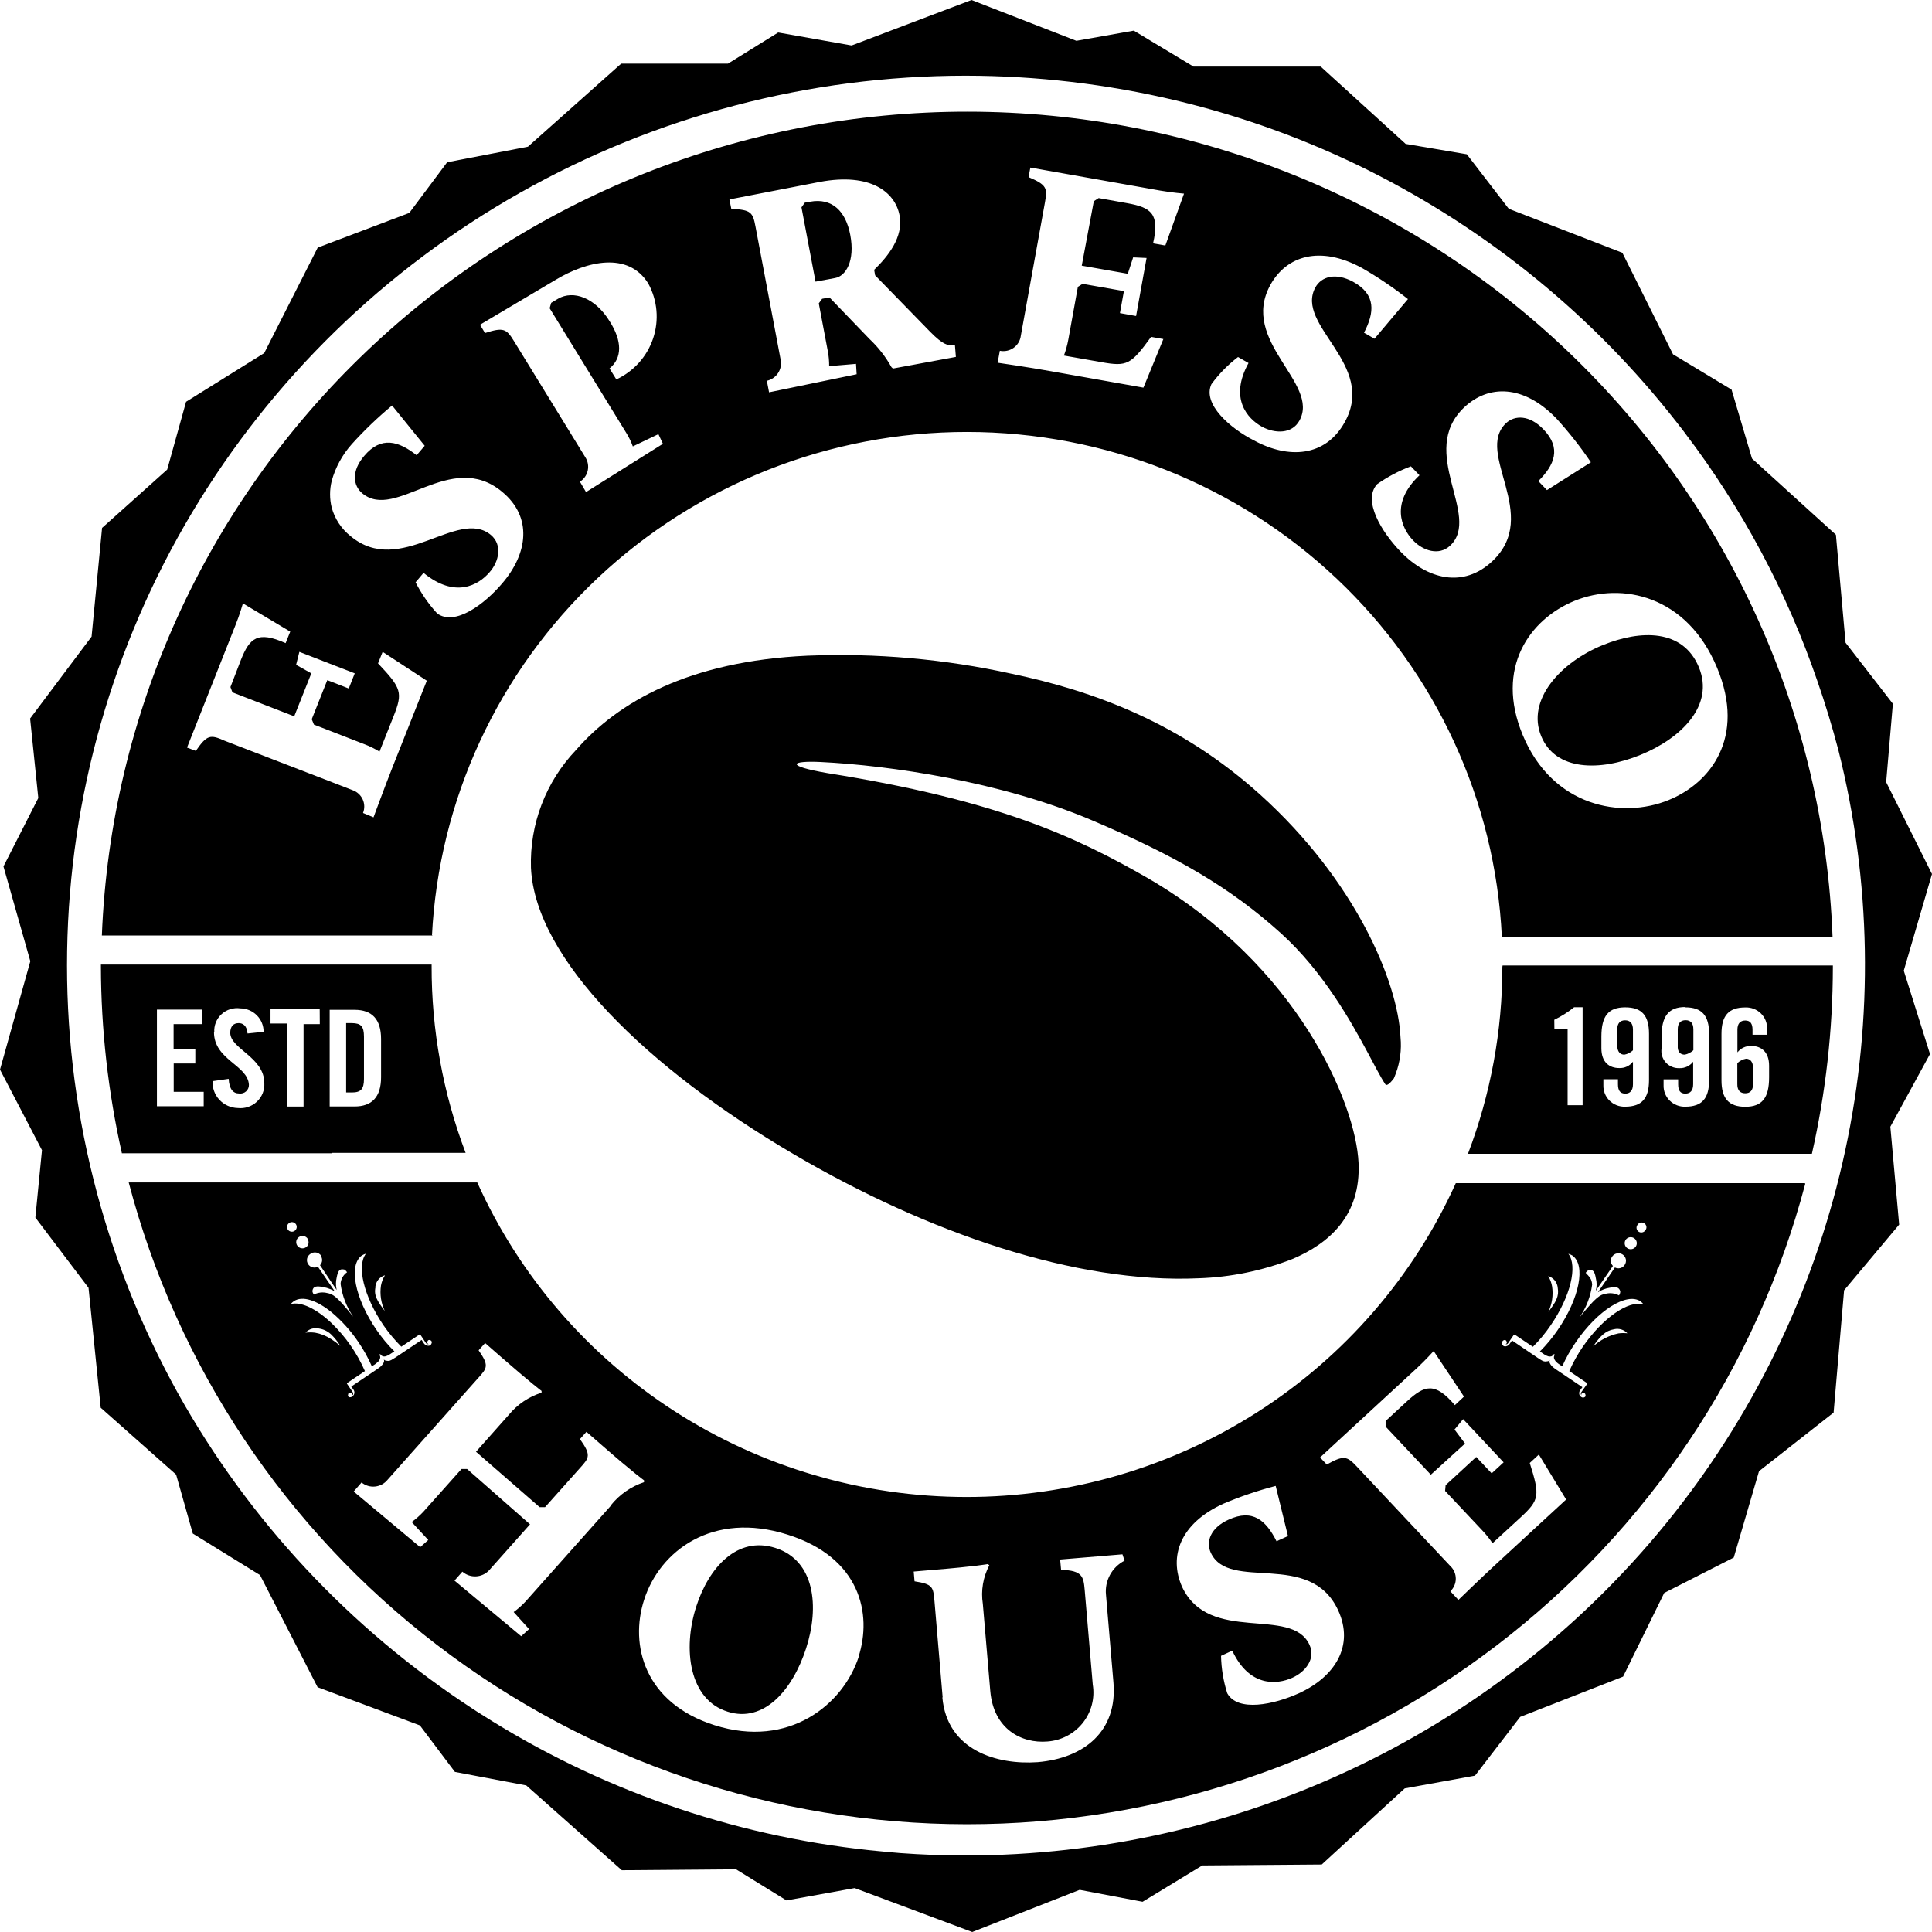 <svg width="512" height="512" viewBox="0 0 512 512"  xmlns="http://www.w3.org/2000/svg">
<style>
    @media (prefers-color-scheme: dark) {
      .icon {
        fill: white;
      }
    }
    @media (prefers-color-scheme: light) {
      .icon {
        fill: #1E4A30;
      }
    }
  </style>
<path class="icon"  d="M87.895 305.522H123.393C117.395 289.688 114.343 272.91 114.386 256C114.386 256 114.386 255.752 114.386 255.615H26.741V256.11C26.776 272.768 28.64 289.373 32.3 305.632H87.895V305.522ZM51.759 278.01V281.834H46.032V289.345H53.983V293.169H41.585V267.555H53.482V271.407H46.005V278.01H51.759ZM56.79 273.608C56.723 272.714 56.859 271.817 57.188 270.982C57.518 270.147 58.032 269.396 58.694 268.783C59.355 268.171 60.146 267.713 61.01 267.443C61.873 267.174 62.787 267.099 63.684 267.225C64.501 267.232 65.31 267.399 66.062 267.715C66.815 268.031 67.498 268.491 68.07 269.069C68.644 269.646 69.096 270.33 69.402 271.08C69.708 271.831 69.862 272.634 69.855 273.443L65.602 273.883C65.435 271.682 64.24 271.132 63.267 271.132C61.821 271.132 61.043 272.04 61.015 273.663C61.015 278.01 70.049 280.101 70.049 287.061C70.1 287.971 69.949 288.881 69.608 289.727C69.266 290.574 68.743 291.337 68.073 291.962C67.404 292.588 66.605 293.062 65.731 293.351C64.858 293.641 63.932 293.738 63.017 293.637C62.102 293.616 61.2 293.413 60.365 293.041C59.531 292.669 58.78 292.135 58.158 291.47C57.536 290.806 57.055 290.025 56.743 289.173C56.432 288.321 56.297 287.416 56.345 286.511L60.598 285.906C60.765 288.657 61.794 289.785 63.378 289.785C63.709 289.83 64.046 289.802 64.365 289.703C64.684 289.605 64.977 289.438 65.224 289.215C65.471 288.992 65.665 288.718 65.792 288.412C65.92 288.106 65.978 287.777 65.963 287.446C65.657 282.247 56.707 280.871 56.707 273.525L56.79 273.608ZM84.754 271.407H80.446V293.251H75.998V271.242H71.689V267.418H84.726L84.754 271.407ZM93.983 267.61C98.57 267.61 100.988 270.086 100.988 275.341V285.466C100.988 290.748 98.542 293.224 93.955 293.224H87.367V267.61H93.983Z" />
<path class="icon" d="M217.515 201.939C235.833 202.847 265.076 207.111 289.093 217.263C311.692 226.837 326.119 235.284 339.378 247.251C350.72 257.458 358.225 271.077 362.311 278.67C364.229 282.219 365.758 285.273 367.12 287.336C367.648 288.079 368.983 286.291 369.4 285.768L369.9 284.502C371.039 281.435 371.467 278.154 371.151 274.901C370.484 260.127 359.17 233.358 334.041 210.66C312.943 191.594 289.982 183.148 268.106 178.554C250.343 174.637 232.14 173.028 213.956 173.766C182.545 175.197 163.727 186.064 152.635 198.775C148.673 202.944 145.579 207.845 143.533 213.199C141.487 218.552 140.528 224.253 140.71 229.974C141.822 254.129 171.565 283.127 210.398 305.907C245.812 326.679 285.146 340.242 317.641 338.757C326.149 338.479 334.545 336.757 342.464 333.667C352.443 329.457 360.671 322.002 360.032 308.163C359.309 292.344 343.882 255.752 304.103 232.67C284.923 221.665 264.353 212.063 219.266 204.883C207.841 202.902 209.62 201.554 217.515 201.939Z" />
<path class="icon" d="M114.47 248.049C116.261 212.014 131.992 178.043 158.402 153.176C184.812 128.309 219.877 114.451 256.329 114.476C292.781 114.501 327.827 128.406 354.202 153.309C380.578 178.212 396.261 212.205 398.003 248.242H485.648C483.429 189.54 458.319 133.972 415.589 93.204C372.859 52.435 315.832 29.636 256.48 29.593C197.129 29.551 140.068 52.267 97.278 92.975C54.488 133.682 29.296 189.213 26.991 247.912H114.636L114.47 248.049ZM455.043 176.958C462.771 195.556 453.181 207.579 442.173 212.036C429.775 217.098 411.457 213.851 403.535 194.786C396.113 176.958 405.425 164.082 417.239 159.24C429.803 154.095 447.093 157.809 455.043 176.958ZM376.182 125.95C368.427 133.269 371.345 139.927 374.486 143.201C377.099 145.952 381.352 147.382 384.327 144.576C392.666 136.708 375.543 119.815 388.024 107.958C394.445 101.905 403.757 101.85 412.513 110.956C415.82 114.586 418.858 118.448 421.603 122.511L409.956 129.885L407.676 127.491C411.929 123.254 413.903 118.797 408.983 113.735C405.341 109.966 401.422 109.966 399.087 112.167C390.748 120.145 408.455 136.46 395.501 148.703C387.857 155.911 378.322 153.628 371.123 146.144C366.119 140.945 361.032 132.608 364.952 128.316C367.716 126.363 370.725 124.772 373.903 123.584L376.182 125.95ZM321.032 101.822C323.028 99.1 325.405 96.673 328.092 94.614L330.872 96.21C325.73 105.509 330.511 110.956 334.514 113.13C337.877 114.918 342.38 115.056 344.354 111.479C349.913 101.52 328.37 90.46 336.682 75.466C340.935 67.817 349.774 64.956 360.921 71.009C365.19 73.457 369.269 76.215 373.124 79.262L364.257 89.772L361.477 88.176C364.257 82.839 364.757 78.024 358.531 74.64C353.888 72.164 350.191 73.32 348.607 76.126C343.047 86.278 364.952 96.485 356.362 111.892C351.276 121.081 341.491 121.714 332.345 116.734C326.008 113.515 318.614 107.077 321.032 101.822ZM264.965 92.963C265.595 93.09 266.245 93.085 266.874 92.951C267.502 92.817 268.096 92.556 268.618 92.184C269.14 91.812 269.579 91.337 269.907 90.79C270.235 90.242 270.445 89.633 270.524 89.002L276.945 53.511C277.612 49.825 277.362 48.972 272.581 46.936L273.054 44.405L307.495 50.512C310.691 51.063 313.777 51.31 313.777 51.31L308.829 65.066L305.577 64.488C307.383 56.648 305.048 54.997 298.85 53.869L291.15 52.493L289.871 53.319L286.674 70.404L298.878 72.55L300.295 68.203L303.853 68.368L301.073 83.747L296.793 82.977L297.849 77.144L286.897 75.218L285.646 76.016L283.116 89.992C282.849 91.435 282.459 92.852 281.949 94.229L291.956 95.99C298.655 97.173 299.684 96.678 305.048 89.277L308.301 89.855L303.019 102.73L278.53 98.383C272.72 97.338 264.381 96.127 264.381 96.127L264.965 92.963ZM217.292 48.201C230.774 45.698 237.223 50.953 238.39 57.06C239.474 62.81 235.388 67.873 231.663 71.504L231.914 72.962L246.479 87.901C250.037 91.533 251.233 91.478 252.178 91.45H253.067L253.318 94.587L236.639 97.668L236.25 97.311C234.706 94.533 232.737 92.008 230.413 89.827L219.822 78.822L217.876 79.18L216.986 80.391L219.377 93.046C219.628 94.361 219.749 95.697 219.738 97.035L226.854 96.43L227.021 99.181L203.81 103.968L203.227 100.915C204.438 100.644 205.496 99.919 206.18 98.894C206.864 97.868 207.12 96.621 206.896 95.412L200.197 59.949C199.502 56.262 198.974 55.575 193.803 55.355L193.303 52.851L217.292 48.201ZM147.27 74.145C155.415 69.248 166.479 66.524 171.816 75.163C173.011 77.368 173.74 79.79 173.959 82.283C174.178 84.776 173.882 87.287 173.089 89.663C172.296 92.039 171.022 94.23 169.346 96.103C167.669 97.975 165.625 99.491 163.337 100.557L161.531 97.641C164.922 94.889 164.922 90.377 161.531 85.095C157.667 78.85 151.941 76.841 147.91 79.152L146.075 80.253L145.658 81.683L165.95 114.698C166.661 115.835 167.248 117.043 167.702 118.302L174.484 115.056L175.679 117.614L155.304 130.407L153.692 127.656C154.748 126.98 155.49 125.917 155.756 124.7C156.022 123.483 155.789 122.211 155.109 121.163L136.179 90.35C134.206 87.131 133.4 86.691 128.535 88.259L127.201 86.058L147.27 74.145ZM87.895 127.491C88.895 123.852 90.731 120.491 93.26 117.669C96.559 114.02 100.117 110.609 103.907 107.462L112.552 118.137L110.411 120.641C105.658 116.899 101.016 115.468 96.512 120.833C93.093 124.823 93.538 128.674 96.012 130.738C104.935 138.166 119.39 118.907 133.094 130.352C141.183 137.065 139.876 146.695 133.094 154.59C128.424 160.093 120.585 166.008 115.859 162.569C113.585 160.084 111.659 157.308 110.133 154.315L112.246 151.812C120.585 158.662 126.812 155.086 129.758 151.619C132.204 148.868 133.233 144.411 130.092 141.77C121.28 134.452 106.103 153.105 92.899 142.073C90.458 140.132 88.706 137.472 87.895 134.479C87.334 132.183 87.334 129.787 87.895 127.491ZM51.981 199.023L49.563 198.115L62.349 165.816C63.545 162.872 64.379 159.9 64.379 159.9L76.915 167.384L75.692 170.437C68.27 167.136 66.158 169.062 63.85 174.867L61.071 182.075L61.599 183.478L77.972 189.834L82.503 178.444L78.472 176.187L79.334 172.748L94.011 178.444L92.426 182.46L87.923 180.699L86.728 180.259L82.614 190.604L83.198 192.034L87.84 193.823L96.596 197.234C97.982 197.756 99.313 198.411 100.571 199.188L104.296 189.834C106.77 183.561 106.464 182.433 100.182 175.803L101.405 172.748L113.108 180.397L104.018 203.315C101.85 208.817 98.986 216.603 98.986 216.603L96.207 215.447C96.437 214.87 96.547 214.253 96.532 213.633C96.516 213.013 96.374 212.402 96.115 211.837C95.855 211.272 95.484 210.765 95.022 210.345C94.56 209.926 94.018 209.602 93.427 209.395L88.034 207.304L59.514 196.299C55.761 194.621 54.872 194.703 51.953 198.912L51.981 199.023Z" />
<path class="icon" d="M408.455 195.143C412.263 204.305 423.938 204.47 434.779 200.041C445.62 195.611 454.404 186.89 450.206 176.793C446.009 166.696 434.89 166.834 424.744 170.96C413.597 175.5 404.424 185.487 408.455 195.143Z" />
<path class="icon" d="M221.323 73.677C224.102 73.182 226.66 69.193 225.326 62.232C224.13 55.932 220.489 52.383 214.679 53.456L213.289 53.704L212.4 54.942L216.125 74.64L221.323 73.677Z" />
<path class="icon" d="M205.45 410.205C195.36 407.014 187.855 415.378 184.519 425.722C180.85 437.085 182.657 450.483 192.858 453.619C202.421 456.646 210.037 447.897 213.623 436.837C217.209 425.777 215.958 413.534 205.45 410.205Z" />
<path class="icon" d="M478.282 313.555H385.8C374.602 338.336 356.393 359.377 333.372 374.135C310.351 388.893 283.504 396.735 256.076 396.715C228.648 396.695 201.813 388.812 178.814 374.02C155.816 359.228 137.638 338.161 126.478 313.363H34.107C46.885 362.032 75.613 405.131 115.791 435.909C155.97 466.687 205.328 483.404 256.135 483.442C306.942 483.48 356.326 466.836 396.551 436.118C436.776 405.4 465.57 362.343 478.421 313.693L478.282 313.555ZM428.914 353.365C426.397 353.901 424.073 355.099 422.187 356.832C424.077 354.081 425.439 352.65 427.746 352.265C428.378 352.113 429.039 352.132 429.66 352.321C430.282 352.51 430.84 352.861 431.276 353.338C430.491 353.252 429.697 353.262 428.914 353.365ZM433.917 324.643C434.001 324.487 434.117 324.349 434.258 324.24C434.399 324.131 434.562 324.053 434.735 324.01C434.909 323.967 435.09 323.96 435.266 323.991C435.442 324.021 435.61 324.088 435.758 324.187C435.907 324.285 436.033 324.414 436.128 324.564C436.223 324.713 436.286 324.881 436.311 325.057C436.337 325.232 436.325 325.41 436.276 325.581C436.228 325.751 436.144 325.91 436.03 326.046C435.937 326.186 435.817 326.306 435.678 326.399C435.538 326.493 435.381 326.558 435.215 326.591C435.05 326.625 434.88 326.625 434.714 326.593C434.549 326.56 434.391 326.496 434.251 326.404C434.112 326.31 433.993 326.19 433.901 326.05C433.809 325.911 433.746 325.755 433.715 325.592C433.684 325.428 433.686 325.26 433.721 325.097C433.755 324.934 433.822 324.78 433.917 324.643ZM430.832 328.549C431.013 328.29 431.268 328.091 431.564 327.975C431.86 327.859 432.184 327.833 432.495 327.899C432.806 327.965 433.091 328.121 433.312 328.347C433.534 328.573 433.684 328.859 433.741 329.169C433.799 329.478 433.764 329.798 433.638 330.088C433.513 330.377 433.304 330.624 433.037 330.796C432.77 330.968 432.458 331.058 432.14 331.055C431.822 331.051 431.512 330.955 431.249 330.778C430.899 330.534 430.66 330.164 430.582 329.748C430.504 329.331 430.594 328.901 430.832 328.549ZM420.185 337.353C420.574 336.858 420.797 336.665 421.075 336.61C422.242 336.363 422.631 337.106 422.909 338.729C423.2 339.82 423.2 340.967 422.909 342.058L427.44 335.482C427.126 335.161 426.932 334.743 426.891 334.297C426.851 333.852 426.966 333.405 427.218 333.034C427.363 332.811 427.551 332.62 427.771 332.471C427.992 332.321 428.24 332.217 428.502 332.165C428.764 332.112 429.034 332.111 429.296 332.164C429.558 332.216 429.807 332.319 430.027 332.468C430.248 332.617 430.437 332.808 430.582 333.03C430.727 333.252 430.826 333.501 430.872 333.761C430.919 334.022 430.912 334.289 430.852 334.546C430.793 334.804 430.682 335.048 430.526 335.262C430.253 335.661 429.842 335.947 429.37 336.063C428.898 336.18 428.399 336.12 427.969 335.895L423.465 342.471C424.409 341.843 425.482 341.43 426.606 341.26C428.246 340.957 429.053 341.068 429.386 342.195C429.386 342.471 429.386 342.773 429.053 343.296C427.972 342.721 426.714 342.564 425.522 342.856C424.049 343.131 423.048 343.571 418.573 349.156C420.375 346.553 421.528 343.564 421.936 340.435C421.825 338.839 421.158 338.344 420.185 337.271V337.353ZM412.819 341.315C413.208 343.543 412.346 345.029 410.317 347.67C411.321 345.572 411.669 343.225 411.318 340.93C411.161 339.955 410.811 339.02 410.289 338.178C410.981 338.388 411.593 338.799 412.045 339.359C412.496 339.919 412.766 340.601 412.819 341.315ZM398.17 355.456C398.21 355.382 398.265 355.316 398.332 355.264C398.399 355.212 398.476 355.174 398.559 355.154C398.628 355.12 398.704 355.102 398.781 355.102C398.858 355.102 398.934 355.12 399.004 355.154C399.141 355.256 399.239 355.401 399.282 355.566C399.316 355.63 399.334 355.701 399.334 355.773C399.334 355.844 399.316 355.916 399.282 355.979C399.211 356.09 399.116 356.184 399.004 356.254C399.254 356.254 399.504 356.254 399.726 355.869L401.172 353.75C401.172 353.75 401.394 353.75 401.505 353.75L406.231 356.914C407.979 355.181 409.553 353.283 410.929 351.247C416.238 343.516 418.128 335.483 415.626 332.264C415.987 332.365 416.333 332.513 416.655 332.704C420.324 335.207 418.601 344.066 412.791 352.485C411.407 354.515 409.834 356.412 408.093 358.152L408.622 358.51C408.899 358.73 409.205 358.895 409.483 359.088C409.75 359.232 410.029 359.351 410.317 359.446C410.581 359.513 410.859 359.513 411.123 359.446C411.408 359.323 411.643 359.11 411.79 358.84L412.068 359.005C411.96 359.128 411.881 359.273 411.837 359.431C411.794 359.588 411.788 359.753 411.818 359.913C411.897 360.192 412.029 360.454 412.207 360.684C412.411 360.931 412.644 361.152 412.902 361.344L413.569 361.812L414.014 362.087C415.001 359.851 416.202 357.713 417.6 355.704C423.382 347.23 431.082 342.416 434.751 344.864C435.053 345.094 435.324 345.363 435.557 345.662C431.61 344.534 424.744 349.211 419.435 356.942C418.055 358.968 416.864 361.113 415.877 363.352L420.547 366.516C420.57 366.537 420.589 366.562 420.602 366.591C420.615 366.619 420.622 366.65 420.622 366.681C420.622 366.712 420.615 366.743 420.602 366.772C420.589 366.8 420.57 366.826 420.547 366.846L419.073 368.937C418.985 369.062 418.937 369.211 418.937 369.364C418.937 369.516 418.985 369.665 419.073 369.79C419.058 369.671 419.058 369.551 419.073 369.432C419.116 369.368 419.174 369.315 419.242 369.277C419.309 369.238 419.385 369.216 419.463 369.212C419.617 369.171 419.78 369.171 419.935 369.212C420.056 369.308 420.135 369.446 420.158 369.597C420.206 369.75 420.206 369.913 420.158 370.065C420.096 370.15 420.017 370.22 419.926 370.272C419.835 370.324 419.734 370.357 419.629 370.368C419.509 370.381 419.386 370.369 419.271 370.331C419.156 370.293 419.05 370.23 418.962 370.148C418.842 370.065 418.741 369.959 418.664 369.836C418.587 369.713 418.538 369.575 418.517 369.432C418.461 369.12 418.52 368.797 418.684 368.524L419.351 367.617L412.597 363.077C412.35 362.933 412.118 362.767 411.902 362.582C411.63 362.408 411.386 362.195 411.179 361.949C410.985 361.736 410.825 361.495 410.706 361.234C410.598 360.969 410.598 360.673 410.706 360.408C410.623 360.52 410.514 360.611 410.388 360.673C410.263 360.735 410.124 360.767 409.984 360.766C409.711 360.841 409.422 360.841 409.15 360.766C408.845 360.668 408.555 360.529 408.288 360.353L407.565 359.886L400.699 355.236L400.032 356.199C399.854 356.446 399.601 356.629 399.309 356.722C399.177 356.776 399.036 356.804 398.892 356.804C398.749 356.804 398.608 356.776 398.475 356.722C398.28 356.58 398.127 356.391 398.031 356.172C397.972 356.054 397.954 355.92 397.979 355.791C398.004 355.662 398.071 355.544 398.17 355.456ZM375.543 362.527C377.878 360.354 379.935 358.042 379.935 358.042L387.968 370.12L385.55 372.376C380.296 366.213 377.544 367.066 372.93 371.303L367.203 376.586V378.071L379.184 390.809L388.246 382.556L385.466 378.841L387.746 376.09L398.475 387.535L395.307 390.451L391.22 386.105L383.104 393.588L382.965 395.101L392.749 405.501C393.775 406.575 394.705 407.734 395.529 408.967L402.979 402.117C407.954 397.522 408.149 396.367 405.397 387.7L407.815 385.472L415.043 397.385L396.863 414.139C392.527 418.129 386.495 423.989 386.495 423.989L384.354 421.705C384.811 421.274 385.174 420.755 385.423 420.18C385.671 419.606 385.799 418.987 385.799 418.363C385.799 417.738 385.671 417.119 385.423 416.545C385.174 415.97 384.811 415.451 384.354 415.02L359.531 388.608C356.946 385.857 356.084 385.609 351.609 388.113L349.83 386.242L375.543 362.527ZM324.173 398.513C328.681 396.597 333.327 395.016 338.072 393.781L341.324 407.069L338.294 408.444C335.514 402.942 332.012 399.778 325.591 402.722C320.782 404.896 319.531 408.554 320.865 411.471C325.73 421.98 347.134 410.618 354.611 426.713C359.003 436.204 353.694 444.403 344.243 448.722C337.655 451.721 328.009 453.784 325.229 448.722C324.212 445.514 323.66 442.18 323.589 438.818L326.564 437.442C331.067 447.099 338.35 446.494 342.492 444.623C345.938 443.082 348.746 439.588 347.022 435.874C342.213 425.502 320.448 435.874 313.249 420.495C309.718 412.516 312.693 403.74 324.173 398.513ZM99.459 341.095C99.517 340.378 99.793 339.696 100.249 339.136C100.705 338.577 101.321 338.166 102.016 337.959C101.494 338.803 101.136 339.736 100.96 340.71C100.621 343.008 100.979 345.354 101.989 347.45C100.015 344.809 99.014 343.323 99.515 341.095H99.459ZM85.032 332.841C85.284 333.213 85.4 333.659 85.359 334.104C85.319 334.55 85.125 334.969 84.81 335.29L87.59 339.444L89.23 341.865C88.966 340.771 88.966 339.631 89.23 338.536C89.535 336.94 89.925 336.198 91.064 336.418C91.398 336.418 91.592 336.665 91.981 337.161C91.477 337.511 91.059 337.97 90.76 338.504C90.462 339.038 90.29 339.632 90.258 340.242C90.68 343.368 91.831 346.354 93.622 348.963C90.036 344.451 88.674 343.296 87.534 342.883C87.263 342.784 86.984 342.711 86.7 342.663C85.512 342.36 84.253 342.508 83.17 343.076C82.864 342.581 82.753 342.305 82.808 342.003C83.031 340.847 83.865 340.765 85.588 341.067C86.294 341.193 86.984 341.396 87.645 341.673C88.041 341.824 88.415 342.028 88.757 342.278L84.254 335.703C83.823 335.922 83.325 335.978 82.855 335.862C82.385 335.745 81.973 335.464 81.697 335.07C81.545 334.856 81.439 334.614 81.383 334.359C81.328 334.104 81.324 333.84 81.374 333.584C81.423 333.327 81.524 333.083 81.67 332.866C81.816 332.649 82.005 332.462 82.225 332.318C82.442 332.152 82.692 332.032 82.958 331.965C83.224 331.898 83.502 331.886 83.773 331.93C84.044 331.974 84.303 332.072 84.534 332.22C84.765 332.367 84.963 332.56 85.116 332.786L85.032 332.841ZM81.502 328.357C81.621 328.529 81.704 328.724 81.747 328.929C81.789 329.134 81.789 329.345 81.748 329.55C81.707 329.755 81.624 329.95 81.505 330.123C81.387 330.296 81.234 330.444 81.057 330.558C80.689 330.795 80.24 330.877 79.81 330.787C79.38 330.697 79.004 330.441 78.764 330.076C78.524 329.712 78.441 329.267 78.532 328.842C78.623 328.416 78.882 328.044 79.25 327.807C79.433 327.685 79.639 327.602 79.856 327.561C80.072 327.52 80.295 327.523 80.51 327.569C80.726 327.616 80.929 327.704 81.109 327.83C81.289 327.956 81.442 328.116 81.557 328.302L81.502 328.357ZM76.637 324.092C76.776 323.998 76.932 323.932 77.097 323.898C77.261 323.864 77.431 323.862 77.596 323.893C77.761 323.923 77.919 323.986 78.059 324.077C78.2 324.168 78.322 324.285 78.416 324.422C78.608 324.703 78.679 325.048 78.614 325.381C78.549 325.714 78.353 326.007 78.069 326.197C77.785 326.387 77.437 326.457 77.101 326.393C76.764 326.328 76.468 326.134 76.276 325.853C76.174 325.705 76.106 325.537 76.076 325.361C76.047 325.184 76.056 325.004 76.103 324.831C76.151 324.659 76.236 324.498 76.352 324.361C76.468 324.224 76.613 324.114 76.776 324.037L76.637 324.092ZM87.756 354.879C86.466 354.02 85.007 353.439 83.475 353.173C82.645 353.069 81.804 353.069 80.974 353.173C81.412 352.689 81.973 352.331 82.6 352.138C83.226 351.944 83.894 351.921 84.532 352.072C85.745 352.252 86.872 352.8 87.756 353.64C88.695 354.555 89.516 355.581 90.203 356.694C89.415 356.013 88.579 355.387 87.701 354.823L87.756 354.879ZM92.788 370.313C92.685 370.305 92.585 370.277 92.495 370.229C92.404 370.182 92.324 370.117 92.26 370.038C92.195 369.879 92.195 369.701 92.26 369.542C92.254 369.467 92.272 369.392 92.312 369.328C92.352 369.264 92.412 369.213 92.482 369.185C92.626 369.134 92.783 369.134 92.927 369.185C93.003 369.193 93.078 369.216 93.145 369.254C93.212 369.292 93.27 369.344 93.316 369.405C93.379 369.517 93.425 369.638 93.455 369.763C93.547 369.639 93.597 369.49 93.597 369.336C93.597 369.183 93.547 369.033 93.455 368.91L92.037 366.819C92.008 366.802 91.985 366.777 91.968 366.749C91.951 366.72 91.943 366.687 91.943 366.654C91.943 366.621 91.951 366.588 91.968 366.559C91.985 366.53 92.008 366.506 92.037 366.489L96.707 363.352C94.628 358.599 91.635 354.292 87.895 350.669C83.865 346.845 79.751 344.837 77.027 345.607C77.27 345.315 77.55 345.056 77.861 344.837C80.14 343.296 83.948 344.589 87.895 347.78C90.62 350.07 93.006 352.728 94.984 355.676C96.368 357.699 97.559 359.845 98.542 362.087L99.014 361.784C99.255 361.656 99.479 361.498 99.681 361.316C99.932 361.127 100.165 360.915 100.376 360.684C100.552 360.456 100.676 360.193 100.738 359.913C100.774 359.755 100.773 359.591 100.735 359.433C100.696 359.276 100.621 359.129 100.515 359.005L100.766 358.84C100.902 359.094 101.125 359.291 101.395 359.397C101.665 359.503 101.964 359.511 102.239 359.418C102.529 359.329 102.809 359.209 103.073 359.06L103.962 358.482L104.518 358.125C102.76 356.392 101.178 354.494 99.793 352.457C93.983 344.011 92.287 335.152 95.957 332.676C96.278 332.485 96.624 332.337 96.985 332.236C94.483 335.428 96.374 343.488 101.627 351.219C103.029 353.244 104.61 355.141 106.353 356.887L111.078 353.723C111.099 353.699 111.125 353.681 111.154 353.668C111.182 353.655 111.214 353.648 111.245 353.648C111.277 353.648 111.308 353.655 111.337 353.668C111.365 353.681 111.391 353.699 111.412 353.723L112.829 355.841C112.901 355.973 113.011 356.08 113.145 356.148C113.279 356.217 113.43 356.244 113.58 356.227L113.274 355.979C113.232 355.913 113.21 355.837 113.21 355.759C113.21 355.681 113.232 355.605 113.274 355.539C113.284 355.46 113.311 355.384 113.355 355.317C113.398 355.251 113.456 355.195 113.524 355.154C113.594 355.12 113.67 355.102 113.747 355.102C113.824 355.102 113.9 355.12 113.969 355.154C114.05 355.17 114.126 355.203 114.194 355.25C114.261 355.297 114.317 355.358 114.358 355.429C114.407 355.522 114.433 355.626 114.433 355.731C114.433 355.837 114.407 355.94 114.358 356.034C114.289 356.253 114.141 356.439 113.941 356.557C113.811 356.618 113.669 356.65 113.524 356.65C113.38 356.65 113.238 356.618 113.108 356.557C112.803 356.476 112.537 356.29 112.357 356.034L111.746 355.099L104.852 359.721C104.618 359.879 104.377 360.026 104.129 360.161C103.866 360.35 103.576 360.498 103.267 360.601C102.985 360.678 102.687 360.678 102.405 360.601C102.269 360.6 102.135 360.567 102.015 360.505C101.894 360.443 101.79 360.353 101.711 360.243C101.765 360.369 101.793 360.505 101.793 360.642C101.793 360.779 101.765 360.915 101.711 361.041C101.607 361.31 101.446 361.554 101.238 361.757C101.042 362.01 100.807 362.233 100.543 362.417L99.848 362.912L93.093 367.451L93.733 368.36C93.9 368.621 93.96 368.936 93.9 369.24C93.88 369.387 93.83 369.529 93.754 369.656C93.677 369.784 93.576 369.895 93.455 369.983C93.366 370.084 93.254 370.165 93.129 370.217C93.004 370.27 92.868 370.293 92.732 370.285L92.788 370.313ZM161.975 398.925L139.237 424.456C138.291 425.471 137.249 426.392 136.124 427.208L140.21 431.72L138.125 433.618L120.446 418.872L122.531 416.506C123.516 417.362 124.798 417.809 126.109 417.753C127.419 417.696 128.657 417.141 129.564 416.203L140.46 403.96L123.782 389.296H122.308L112.218 400.604C111.272 401.618 110.23 402.539 109.105 403.355L113.497 408.114L111.356 410.013L93.733 395.266L95.817 392.873C96.316 393.278 96.89 393.582 97.508 393.766C98.126 393.949 98.774 394.01 99.416 393.943C100.057 393.877 100.679 393.685 101.245 393.378C101.811 393.071 102.309 392.656 102.711 392.157L126.645 365.278C129.147 362.527 129.647 361.894 126.839 357.85L128.563 355.924L132.399 359.28C141.044 366.819 143.518 368.607 143.518 368.607V369.075C140.115 370.157 137.103 372.193 134.845 374.935L126.145 384.729L143.018 399.42H144.435L153.692 389.048C156.193 386.297 156.722 385.637 153.692 381.373L155.415 379.447L159.557 383.051C168.202 390.589 170.676 392.295 170.676 392.295V392.79C167.227 393.942 164.187 396.053 161.92 398.87L161.975 398.925ZM227.577 439.038C223.491 451.666 209.175 463.469 189.356 457.196C170.787 451.308 166.812 435.957 170.704 423.934C174.845 411.031 188.828 400.383 208.703 406.684C228.05 412.764 231.163 427.758 227.521 439.065L227.577 439.038ZM249.815 449.85L247.647 424.319C247.313 420.605 247.258 419.807 242.365 419.064L242.143 416.478L247.258 416.038C258.794 415.102 261.768 414.497 261.768 414.497L262.185 414.8C260.517 417.951 259.913 421.547 260.462 425.062L262.435 448.145C263.297 458.269 270.774 462.093 277.585 461.515C279.404 461.383 281.176 460.876 282.787 460.029C284.398 459.182 285.813 458.012 286.943 456.594C288.072 455.176 288.891 453.54 289.347 451.792C289.804 450.044 289.887 448.221 289.593 446.439L287.453 421.348C287.147 417.936 286.924 416.148 281.198 416.038L280.948 413.287L297.46 411.911L298.016 413.589C296.38 414.436 295.037 415.748 294.161 417.356C293.284 418.964 292.913 420.795 293.096 422.613L295.069 445.806C296.209 458.791 287.314 465.945 274.972 466.99C264.131 467.761 250.955 463.826 249.732 449.795L249.815 449.85Z" />
<path class="icon" d="M96.457 285.933V274.736C96.457 271.985 95.651 271.159 93.288 271.132H91.731V289.51H93.26C95.623 289.51 96.457 288.629 96.457 285.933Z" />
<path class="icon" d="M398.142 256.248C398.135 273.163 395.047 289.939 389.024 305.77H480.172C483.849 289.513 485.713 272.907 485.731 256.248C485.745 256.12 485.745 255.991 485.731 255.863H398.198C398.167 255.989 398.148 256.118 398.142 256.248ZM456.211 273.993C456.211 269.151 458.101 266.977 462.521 266.977C463.284 266.947 464.045 267.072 464.756 267.345C465.468 267.619 466.115 268.034 466.658 268.566C467.2 269.097 467.626 269.734 467.909 270.436C468.192 271.138 468.326 271.89 468.302 272.645V274.213H464.439V272.892C464.439 271.242 463.827 270.444 462.521 270.444C461.214 270.444 460.436 271.214 460.436 272.892V278.89C460.867 278.338 461.425 277.896 462.063 277.6C462.701 277.303 463.401 277.161 464.105 277.184C466.663 277.184 468.831 278.67 468.831 282.439V285.493C468.831 290.996 466.94 293.306 462.521 293.306C458.101 293.306 456.211 291.078 456.211 286.263V273.993ZM446.62 266.95C451.04 266.95 452.931 269.151 452.931 273.993V286.263C452.931 291.078 451.068 293.279 446.62 293.279C445.858 293.306 445.097 293.177 444.387 292.9C443.676 292.623 443.031 292.205 442.491 291.671C441.951 291.137 441.529 290.498 441.249 289.795C440.969 289.091 440.839 288.339 440.866 287.584V286.043H444.73V287.364C444.73 289.014 445.286 289.812 446.62 289.812C447.955 289.812 448.705 289.014 448.705 287.336V281.366C448.28 281.918 447.727 282.36 447.094 282.657C446.46 282.953 445.764 283.096 445.064 283.072C444.384 283.101 443.706 282.98 443.08 282.717C442.453 282.455 441.893 282.058 441.441 281.555C440.988 281.052 440.655 280.455 440.464 279.809C440.273 279.162 440.23 278.482 440.338 277.817V274.763C440.31 269.316 442.173 266.867 446.62 266.867V266.95ZM424.383 274.736C424.383 269.233 426.245 266.95 430.693 266.95C435.14 266.95 437.003 269.151 437.003 273.993V286.236C437.003 291.078 435.112 293.279 430.665 293.279C429.902 293.306 429.141 293.177 428.431 292.9C427.721 292.623 427.075 292.205 426.536 291.671C425.996 291.137 425.573 290.498 425.293 289.795C425.014 289.091 424.884 288.339 424.911 287.584V286.016H428.775V287.336C428.775 289.014 429.358 289.785 430.665 289.812C431.971 289.84 432.75 289.014 432.75 287.336V281.366C432.324 281.916 431.771 282.356 431.137 282.648C430.503 282.94 429.807 283.076 429.108 283.045C426.523 283.045 424.383 281.559 424.383 277.79V274.736ZM411.902 270.251C413.777 269.346 415.54 268.229 417.155 266.922H419.407V292.894H415.432V272.59H411.929L411.902 270.251Z" />
<path class="icon" d="M430.47 279.495C431.328 279.338 432.12 278.936 432.75 278.34V272.837C432.75 271.187 431.999 270.389 430.665 270.389C429.331 270.389 428.58 271.187 428.58 272.837V277.102C428.608 278.725 429.358 279.495 430.47 279.495Z" />
<path class="icon" d="M446.482 279.495C447.339 279.322 448.129 278.911 448.761 278.312V272.81C448.761 271.132 448.01 270.361 446.704 270.361C445.398 270.361 444.619 271.132 444.619 272.783V277.074C444.508 278.725 445.286 279.495 446.482 279.495Z" />
<path class="icon" d="M462.521 289.73C463.827 289.73 464.578 288.959 464.578 287.281V283.017C464.578 281.366 463.799 280.568 462.715 280.568C461.846 280.73 461.043 281.141 460.408 281.751V287.254C460.38 288.959 461.159 289.73 462.521 289.73Z" />
<path class="icon" d="M504.522 257.238L512 231.624L499.853 207.276L501.632 186.504L489.095 170.327L486.537 141.715L464.3 121.521L458.879 103.253L443.368 93.899L429.942 66.992L399.837 55.327L388.719 40.883L372.513 38.132L349.997 17.635H316.279L300.462 8.116L285.257 10.812L257.459 0L225.687 12.05L206.229 8.611L192.914 16.865H164.616L139.904 38.875L118.5 43.001L108.465 56.427L84.198 65.616L70.022 93.569L49.312 106.472L44.309 124.437L27.047 139.899L24.267 168.704L7.978 190.411L10.146 211.486L0.917 229.616L8.033 254.734L0 283.457L11.119 304.806L9.368 322.662L23.461 341.287L26.685 373.064L46.672 390.782L51.092 406.409L68.91 417.413L84.17 447.127L111.273 457.251L120.557 469.576L139.459 473.153L164.783 495.63L195.054 495.383L208.425 503.636L226.493 500.362L257.654 512L286.118 500.83L302.797 503.994L318.614 494.365L350.275 494.117L372.262 473.951L390.887 470.567L402.867 454.995L430.137 444.32L441.033 422.145L459.463 412.764L466.162 389.874L485.926 374.357L488.706 341.948L503.299 324.533L500.964 298.589L511.472 279.33L504.522 257.238ZM232.108 490.485L230.385 490.32C193.734 486.415 158.513 474.083 127.534 454.307C126.784 453.84 125.95 453.317 125.144 452.766C92.705 431.561 65.942 402.892 47.144 369.212C27.24 333.325 17.122 292.927 17.787 251.993C18.451 211.06 29.875 171.004 50.934 135.768C71.992 100.533 101.96 71.333 137.885 51.043C173.811 30.754 214.456 20.074 255.819 20.056H255.986C274.713 20.076 293.372 22.274 311.581 26.604C329.235 30.81 346.341 37.014 362.561 45.092C394.519 61.072 422.468 83.912 444.369 111.947L445.231 113.075L445.787 113.763L446.565 114.808C461.697 134.708 473.53 156.867 481.617 180.452C483.712 186.486 485.565 192.576 487.177 198.72C495.925 233.505 496.553 269.805 489.011 304.865C481.47 339.926 465.958 372.825 443.653 401.067C421.348 429.309 392.835 452.15 360.28 467.858C327.725 483.566 291.982 491.728 255.764 491.724C249.982 491.724 244.283 491.504 238.613 491.091C236.333 490.898 234.165 490.705 232.025 490.485H232.108Z" />

</svg>

